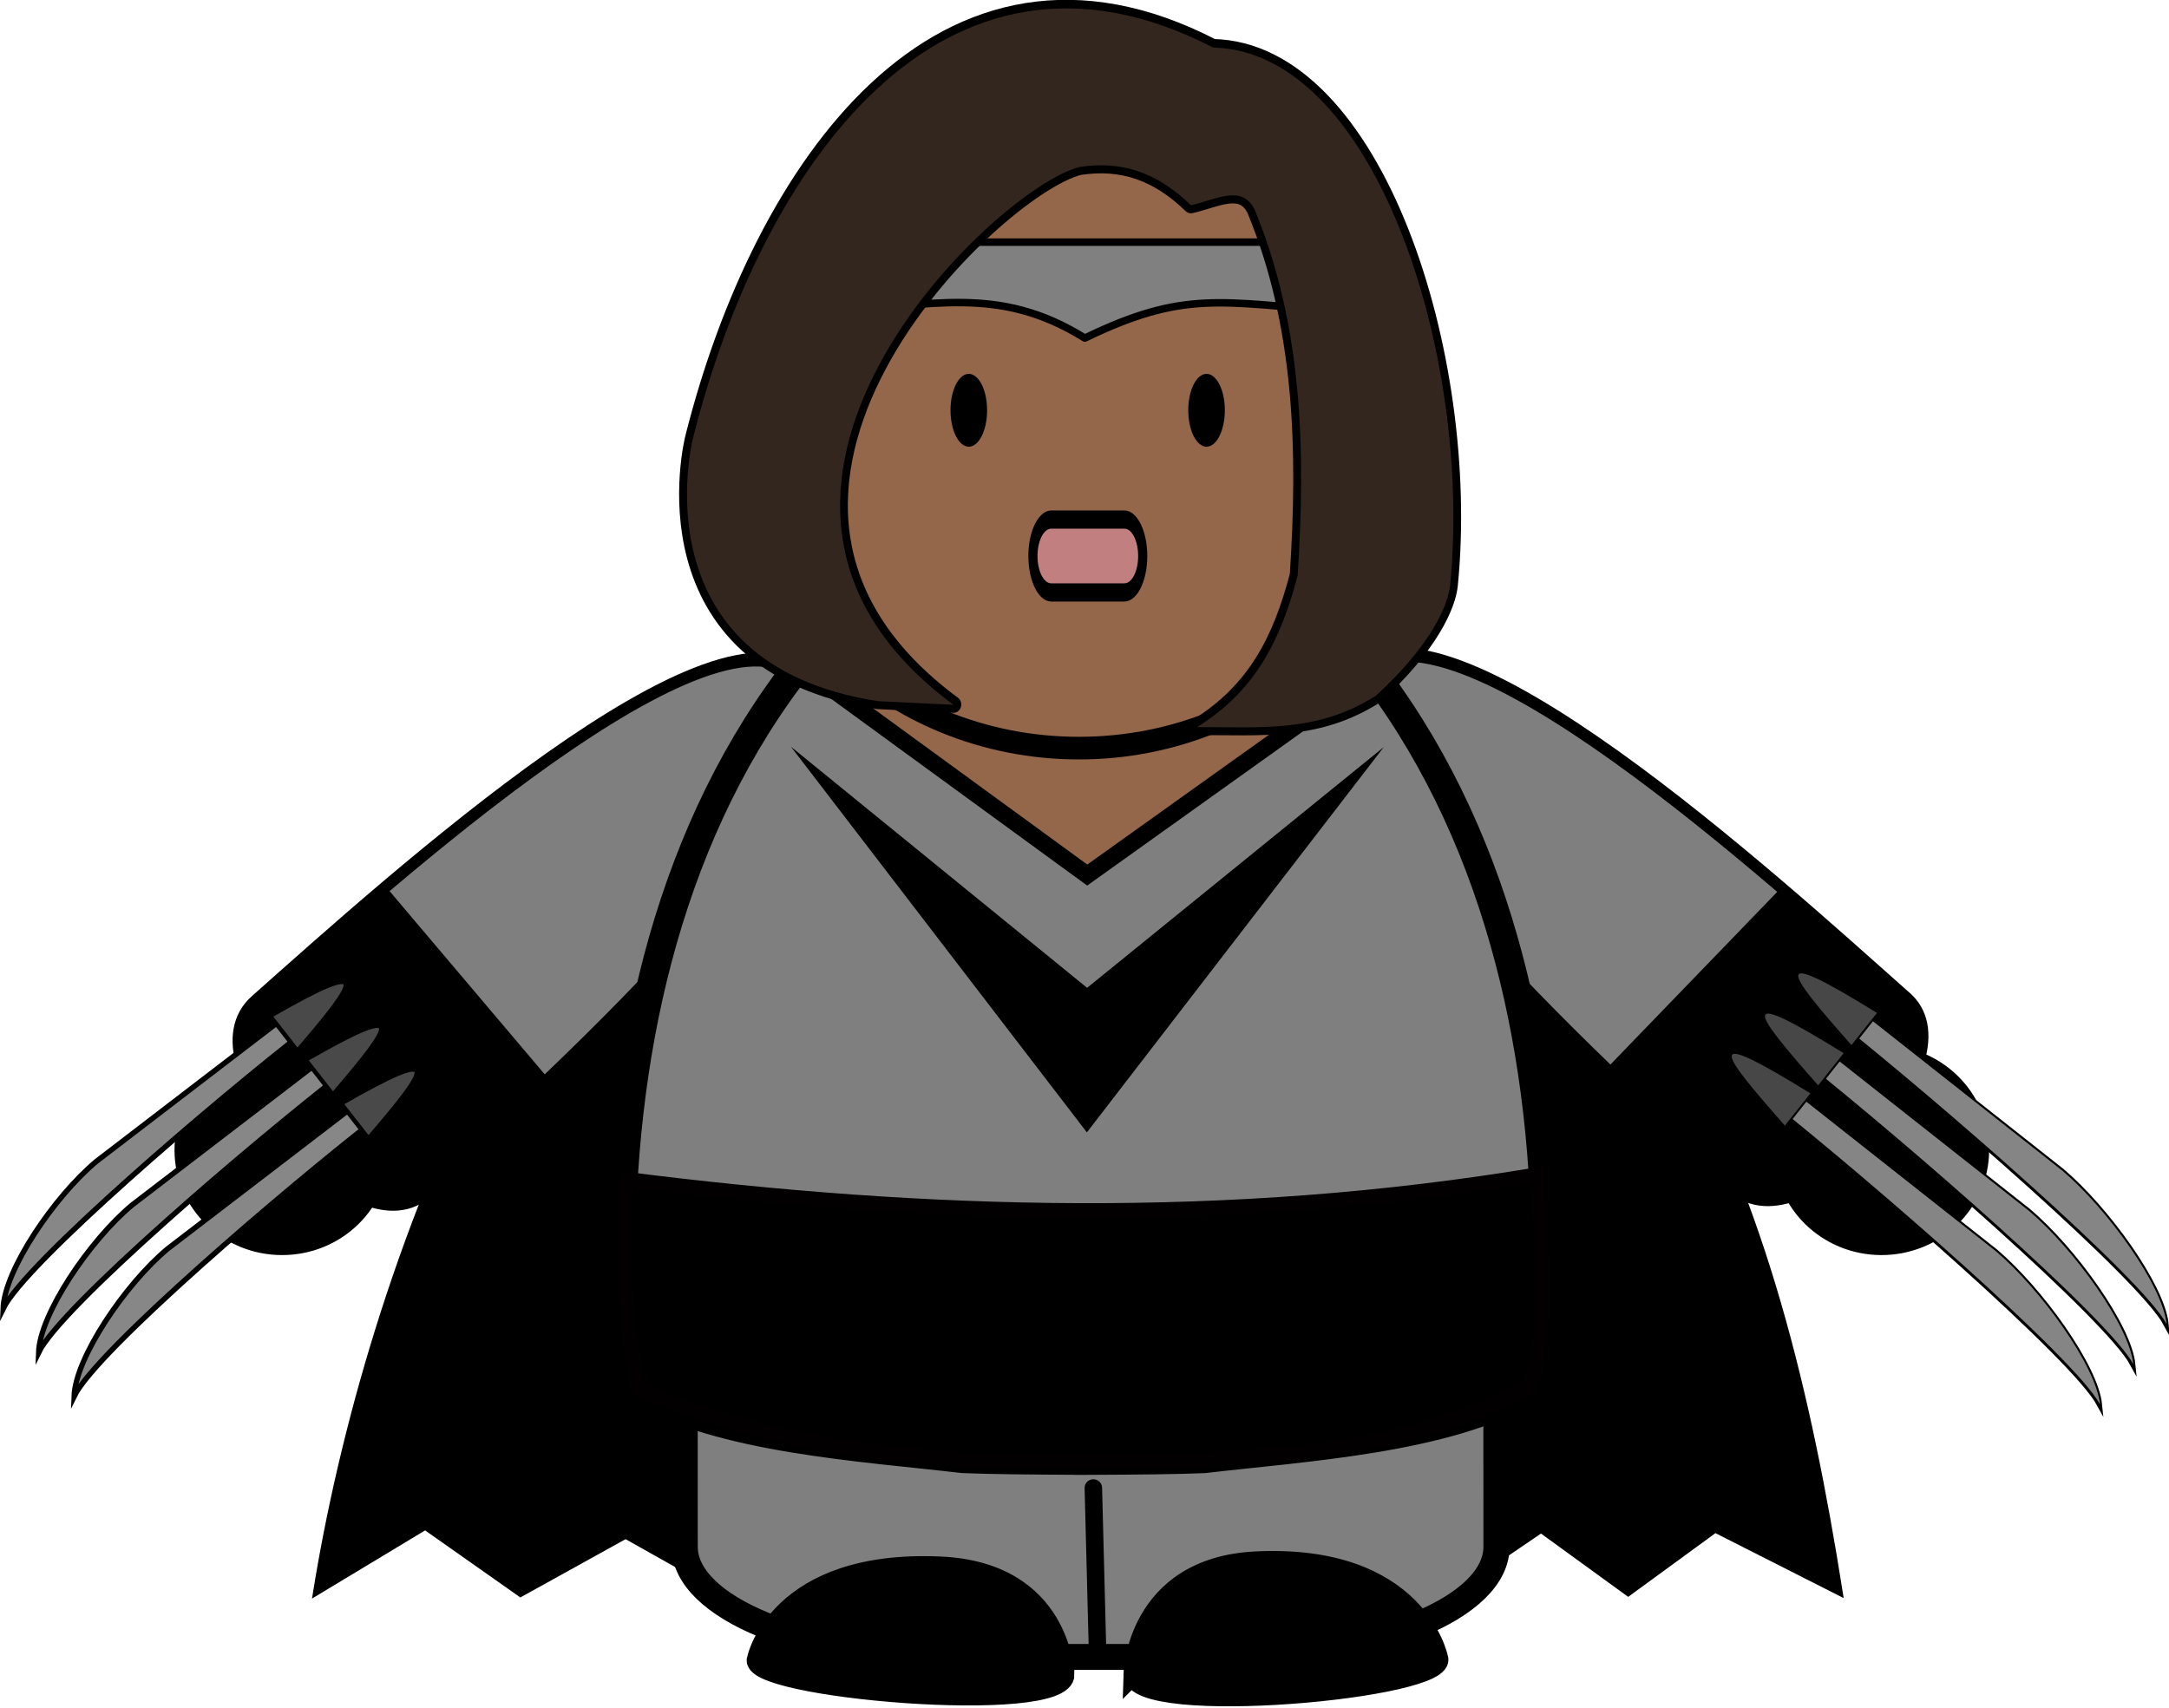 <?xml version="1.0" encoding="UTF-8" standalone="no"?>
<!-- Created with Inkscape (http://www.inkscape.org/) -->

<svg
   width="131.169mm"
   height="103.308mm"
   viewBox="0 0 131.169 103.308"
   version="1.1"
   id="svg1"
   xml:space="preserve"
   inkscape:version="1.3.2 (091e20e, 2023-11-25)"
   sodipodi:docname="heroin3 .svg"
   xmlns:inkscape="http://www.inkscape.org/namespaces/inkscape"
   xmlns:sodipodi="http://sodipodi.sourceforge.net/DTD/sodipodi-0.dtd"
   xmlns="http://www.w3.org/2000/svg"
   xmlns:svg="http://www.w3.org/2000/svg"><sodipodi:namedview
     id="namedview1"
     pagecolor="#ffffff"
     bordercolor="#000000"
     borderopacity="0.25"
     inkscape:showpageshadow="2"
     inkscape:pageopacity="0.0"
     inkscape:pagecheckerboard="0"
     inkscape:deskcolor="#d1d1d1"
     inkscape:document-units="mm"
     inkscape:zoom="0.8997615"
     inkscape:cx="263.40313"
     inkscape:cy="186.16044"
     inkscape:window-width="1366"
     inkscape:window-height="711"
     inkscape:window-x="1366"
     inkscape:window-y="0"
     inkscape:window-maximized="1"
     inkscape:current-layer="layer1" /><defs
     id="defs1" /><g
     inkscape:label="Capa 1"
     inkscape:groupmode="layer"
     id="layer1"
     transform="translate(28.366,-102.992)"><g
       id="surface87701"
       transform="matrix(0.353,0,0,0.353,-35.838,69.125)"><path
         stroke="#000000"
         stroke-linecap="square"
         stroke-width="0.878"
         d="M 178.119,196.432 C 113.698,229.777 83.934,314.509 75.201,368.987 l 18.813,-11.343 16.323,11.495 18.009,-9.972 17.67,9.947 14.063,-11.194 17.242,11.174 16.391,-11.083 16.944,11.063 14.982,-11.548 14.272,11.528 15.023,-10.54 14.292,10.52 15.947,-10.861 14.929,10.841 14.908,-10.89 21.444,10.865 C 325.397,299.075 306.067,244.976 231.17,196.461 Z"
         style="display:inline"
         id="path1-6" /><path
         style="fill:#000000;fill-opacity:1;fill-rule:nonzero;stroke:#000000;stroke-width:0.318;stroke-linecap:round;stroke-linejoin:round;stroke-miterlimit:4;stroke-opacity:1"
         d="m 23.018,8.985 c 0,4.875 -5.117,8.825 -11.429,8.825 -6.312,0 -11.429,-3.95 -11.429,-8.825 0,-4.875 5.117,-8.825 11.429,-8.825 6.312,0 11.429,3.95 11.429,8.825 z m 0,0"
         transform="matrix(1.591,0,0,2.003,51.061,275)"
         id="path3" /><path
         style="fill:#7f7f7f;fill-opacity:1;fill-rule:nonzero;stroke:#000000;stroke-width:0.68;stroke-linecap:round;stroke-linejoin:round;stroke-miterlimit:4;stroke-opacity:1"
         d="M 7.831,0.34 C 0.32,0.265 0.415,18.902 0.34,26.413 0.214,30.279 15.208,30.231 15.359,26.565 15.236,19.081 15.339,0.419 7.83,0.342 Z m 0,0"
         transform="matrix(1.96,2.178,-3.043,2.739,144.771,194.206)"
         id="path4" /><path
         style="fill:#000000;fill-opacity:1;fill-rule:nonzero;stroke:#000000;stroke-width:0.567;stroke-linecap:square;stroke-linejoin:round;stroke-miterlimit:4;stroke-opacity:1"
         d="m 0.41,26.854 0.127,-7.36 14.649,0.317 0.167,6.866 C 13.834,29.132 10.341,29.434 7.593,29.297 4.882,28.978 2.03,28.879 0.408,26.854 Z m 0,0"
         transform="matrix(1.96,2.178,-3.043,2.739,144.771,194.206)"
         id="path5" /><path
         style="fill:#7f7f7f;fill-opacity:1;fill-rule:nonzero;stroke:#000000;stroke-width:0.68;stroke-linecap:round;stroke-linejoin:round;stroke-miterlimit:4;stroke-opacity:1"
         d="M 7.83,0.34 C 0.32,0.265 0.414,18.902 0.34,26.413 0.213,30.279 15.208,30.231 15.358,26.565 15.236,19.081 15.339,0.419 7.829,0.342 Z m 0,0"
         transform="matrix(1.971,-2.168,3.029,2.754,237.228,227.207)"
         id="path6" /><path
         style="fill:#000000;fill-opacity:1;fill-rule:nonzero;stroke:#000000;stroke-width:0.567;stroke-linecap:square;stroke-linejoin:round;stroke-miterlimit:4;stroke-opacity:1"
         d="m 0.409,26.854 0.127,-7.36 14.65,0.317 0.168,6.866 c -1.521,2.455 -5.013,2.757 -7.76,2.62 -2.713,-0.319 -5.565,-0.418 -7.185,-2.443 z m 0,0"
         transform="matrix(1.971,-2.168,3.029,2.754,237.228,227.207)"
         id="path7" /><path
         style="fill:#7f7f7f;fill-opacity:1;fill-rule:evenodd;stroke:#000000;stroke-width:11.933;stroke-linecap:round;stroke-linejoin:round;stroke-miterlimit:4;stroke-opacity:1"
         d="m 810.755,847.056 h 125.233 c 67.566,0 122.332,22.728 122.331,50.752 v 223.324 c 0,28.024 -54.766,50.752 -122.332,50.752 H 810.754 c -67.566,0 -122.332,-22.728 -122.331,-50.752 l -4e-5,-223.324 c 10e-4,-28.024 54.766,-50.752 122.332,-50.752 z m 0,0"
         transform="matrix(0.376,0,1.57363e-4,0.372,-120.562,-56.095)"
         id="path8" /><path
         style="fill:none;stroke:#000000;stroke-width:7.968;stroke-linecap:round;stroke-linejoin:round;stroke-miterlimit:4;stroke-opacity:1"
         d="m 876.918,1165.602 -1.82,-71.561"
         transform="matrix(0.376,0,0,0.372,-120.562,-56.095)"
         id="path9" /><path
         style="fill:#000000;fill-opacity:1;fill-rule:nonzero;stroke:#000000;stroke-width:9.209;stroke-linecap:butt;stroke-linejoin:miter;stroke-miterlimit:4;stroke-opacity:1"
         d="m 893.388,1179.803 c 0,0 1.227,-49.231 55.785,-51.906 73.378,-3.597 82.903,44.354 82.903,44.354 6.54,14.295 -139.27,27.678 -138.687,7.551 z m -31.62,0 c 0,0 -1.237,-46.987 -56.232,-49.546 -73.992,-3.43 -83.589,42.341 -83.589,42.341 -6.603,13.645 140.559,26.514 139.966,7.3 z m 0,0"
         transform="matrix(0.376,0,0,0.372,-120.562,-56.095)"
         id="path10" /><path
         style="fill:#7f7f7f;fill-opacity:1;fill-rule:evenodd;stroke:#000000;stroke-width:12.956;stroke-linecap:round;stroke-linejoin:round;stroke-miterlimit:4;stroke-opacity:1"
         d="m 872.176,640.692 c -0.697,0.011 -1.393,0.042 -2.09,0.063 -0.395,-0.011 -0.79,-0.032 -1.185,-0.032 -0.613,-0.011 -1.237,0 -1.851,0 v 0.147 c -46.718,2.538 -89.994,30.384 -118.994,65.53 -62.169,74.843 -85.876,173.4 -87.966,267.993 1.632,24.259 -3.14,53.374 7.154,74.413 37.412,22.791 103.376,26.598 148.337,31.926 11.937,0.535 30.892,0.682 51.47,0.797 v 0.052 c 2.163,-0.011 4.211,-0.011 6.343,-0.032 h 0.624 c 20.588,-0.105 39.543,-0.252 51.47,-0.787 44.971,-5.328 110.935,-9.135 148.347,-31.926 10.294,-21.039 5.521,-50.154 7.154,-74.413 -2.09,-94.582 -25.808,-193.149 -87.966,-267.993 C 964.011,671.285 920.735,643.439 874.017,640.901 v -0.21 c -0.613,0 -1.237,-0.011 -1.84,0 z m 0,0"
         transform="matrix(0.376,0,0,0.372,-120.562,-56.095)"
         id="path11" /><path
         style="fill:#000000;fill-opacity:1;fill-rule:nonzero;stroke:#020000;stroke-width:6.893;stroke-linecap:square;stroke-linejoin:miter;stroke-miterlimit:4;stroke-opacity:1"
         d="m 667.67,1048.575 c 66.474,27.961 135.651,35.387 207.761,32.314 69.656,1.72 141.422,-2.465 198.569,-33.384 9.951,-30.52 4.055,-66.138 3.993,-97.781 -141.297,23.871 -279.278,19.676 -415.678,2.223 -2.62,32.461 -0.478,64.985 5.355,96.627 z m 0,0"
         transform="matrix(0.376,0,0,0.372,-120.562,-56.095)"
         id="path12" /><path
         style="fill:#94664a;fill-opacity:1;fill-rule:nonzero;stroke:#000000;stroke-width:2.919;stroke-linecap:round;stroke-linejoin:miter;stroke-miterlimit:4;stroke-opacity:1"
         d="m 207.429,245.88 -44.84,-32.707 c 18.449,-66.789 70.621,-76.648 90.051,0.399 z m 0,0"
         id="path13" /><path
         style="fill:#94664a;fill-opacity:1;fill-rule:nonzero;stroke:#000000;stroke-width:0.6;stroke-linecap:round;stroke-linejoin:round;stroke-miterlimit:4;stroke-opacity:1"
         d="m 116.7,148.5 c 0,4.874 -5.118,8.826 -11.43,8.826 -6.313,0 -11.43,-3.951 -11.43,-8.826 0,-4.874 5.117,-8.826 11.43,-8.826 6.313,0 11.43,3.952 11.43,8.826 z m 0,0"
         transform="matrix(5.182,0,0,6.465,-339.509,-792.984)"
         id="path14" /><path
         d="m 172.977,137.43 h 68.548 c 4.611,3.299 7.699,9.187 8.899,11.785 -20.066,-1.438 -26.271,-3.656 -43.403,4.657 -14.913,-9.271 -26.333,-5.398 -43.436,-4.675 1.933,-5.01 5.075,-8.887 9.396,-11.767 z"
         style="opacity:1;fill:#808080;fill-opacity:1;stroke:#000000;stroke-width:1.282;stroke-linecap:square;stroke-linejoin:round;stroke-dasharray:none;stroke-opacity:1"
         id="path1" /><path
         style="fill:none;stroke:#000000;stroke-width:0.6;stroke-linecap:round;stroke-linejoin:round;stroke-miterlimit:5.9;stroke-opacity:1"
         d="m 101.032,160.722 -2.906,-0.133 c -9.258,-1.343 -7.14,-9.386 -7.108,-9.502 2.602,-9.72 9.549,-19.184 19.992,-14.112 6.248,0.131 9.98,11.178 9.11,19.425 -0.077,0.722 -0.728,2.163 -2.855,3.995 -2.228,1.33 -4.362,1.132 -6.868,1.132 2.19,-1.283 3.195,-3.071 3.862,-5.474 0.314,-4.508 0.196,-9.015 -1.65,-13.216 -0.486,-0.932 -1.458,-0.372 -2.45,-0.164 -1.304,-1.189 -2.66,-1.614 -4.276,-1.383 -3.25,0.745 -15.713,11.881 -4.851,19.433"
         transform="matrix(4.457,0,0,4.742,-265.792,-545.491)"
         id="path15" /><path
         style="fill:#33261e;fill-opacity:1;fill-rule:nonzero;stroke:none"
         d="m 184.52,216.711 -12.953,-0.633 c -41.266,-6.367 -31.824,-44.512 -31.68,-45.062 11.598,-46.098 42.562,-90.977 89.105,-66.926 27.848,0.621 44.48,53.008 40.605,92.121 -0.344,3.426 -3.246,10.258 -12.727,18.945 -9.93,6.309 -19.441,5.367 -30.613,5.367 9.762,-6.086 14.238,-14.562 17.215,-25.961 1.398,-21.379 0.875,-42.754 -7.355,-62.676 -2.164,-4.422 -6.5,-1.766 -10.918,-0.777 -5.812,-5.641 -11.855,-7.656 -19.059,-6.559 -14.484,3.535 -70.035,56.344 -21.621,92.16"
         id="path16" /><path
         style="fill:#000000;fill-opacity:1;fill-rule:nonzero;stroke:#000000;stroke-width:0.318;stroke-linecap:round;stroke-linejoin:round;stroke-miterlimit:4;stroke-opacity:1"
         d="m 23.018,8.985 c 0,4.875 -5.117,8.825 -11.429,8.825 -6.312,0 -11.429,-3.95 -11.429,-8.825 0,-4.875 5.117,-8.825 11.429,-8.825 6.312,0 11.429,3.95 11.429,8.825 z m 0,0"
         transform="matrix(1.591,0,0,2.003,325.061,275)"
         id="path17" /><path
         style="fill:none;stroke:#000000;stroke-width:0.3;stroke-linecap:square;stroke-linejoin:miter;stroke-miterlimit:5.9;stroke-opacity:1"
         d="m 100.167,159.686 -0.375,14.105 c 0.043,3.13 1.5,7.97 3.141,9.406 -1.2,-2.586 -1.578,-16.748 -1.439,-23.534 z m 0,0"
         transform="matrix(-1.796,2.171,2.498,2.067,119.479,-279.333)"
         id="path18" /><path
         style="fill:#858585;fill-opacity:1;fill-rule:nonzero;stroke:none"
         d="m 338.555,268.184 35.914,28.34 c 7.742,6.562 17.219,19.73 17.859,26.262 -4.305,-7.949 -39.012,-38.043 -56.215,-51.766 z m 0,0"
         id="path19" /><path
         style="fill:none;stroke:#000000;stroke-width:0.244;stroke-linecap:square;stroke-linejoin:miter;stroke-miterlimit:5.9;stroke-opacity:1"
         d="m 99.584,160.936 c 1.068,-6.673 1.536,-5.261 2.498,0.045 z m 0,0"
         transform="matrix(-1.796,2.171,2.498,2.067,119.479,-279.333)"
         id="path20" /><path
         style="fill:#474747;fill-opacity:1;fill-rule:nonzero;stroke:none"
         d="m 342.723,269.5 c -18.59,-11.473 -15.902,-7.539 -4.375,5.516 z m 0,0"
         id="path21" /><path
         style="fill:none;stroke:#000000;stroke-width:0.3;stroke-linecap:square;stroke-linejoin:miter;stroke-miterlimit:5.9;stroke-opacity:1"
         d="m 103.342,159.686 -0.375,14.105 c 0.043,3.13 1.499,7.969 3.14,9.407 -1.199,-2.586 -1.578,-16.75 -1.438,-23.535 z m 3.175,-6.5e-4 -0.375,14.105 c 0.043,3.13 1.5,7.97 3.14,9.407 -1.2,-2.586 -1.578,-16.748 -1.437,-23.534 z m 0,0"
         transform="matrix(-1.796,2.171,2.498,2.067,119.479,-279.333)"
         id="path22" /><path
         style="fill:#858585;fill-opacity:1;fill-rule:nonzero;stroke:none"
         d="m 332.852,275.078 35.914,28.34 c 7.742,6.562 17.219,19.727 17.863,26.262 -4.309,-7.949 -39.016,-38.047 -56.219,-51.766 z m -5.703,6.891 35.914,28.34 c 7.742,6.562 17.219,19.73 17.863,26.262 -4.305,-7.949 -39.012,-38.043 -56.219,-51.762 z m 0,0"
         id="path23" /><path
         style="fill:none;stroke:#000000;stroke-width:0.244;stroke-linecap:square;stroke-linejoin:miter;stroke-miterlimit:5.9;stroke-opacity:1"
         d="m 102.76,160.935 c 1.065,-6.672 1.533,-5.26 2.497,0.046 z m 3.174,2.9e-4 c 1.067,-6.672 1.535,-5.26 2.498,0.045 z m 0,0"
         transform="matrix(-1.796,2.171,2.498,2.067,119.479,-279.333)"
         id="path24" /><path
         style="fill:#474747;fill-opacity:1;fill-rule:nonzero;stroke:none"
         d="m 337.016,276.395 c -18.582,-11.477 -15.895,-7.543 -4.371,5.516 z m -5.699,6.891 c -18.586,-11.473 -15.898,-7.539 -4.375,5.516 z m 0,0"
         id="path25" /><path
         style="fill:#000000;fill-opacity:1;fill-rule:nonzero;stroke:none"
         d="m 190.27,166.238 c 0,3.449 -1.402,6.242 -3.133,6.242 -1.73,0 -3.133,-2.793 -3.133,-6.242 0,-3.445 1.402,-6.238 3.133,-6.238 1.73,0 3.133,2.793 3.133,6.238 z m 0,0"
         id="path26" /><path
         style="fill:#000000;fill-opacity:1;fill-rule:nonzero;stroke:none"
         d="m 231,166.238 c 0,3.449 -1.402,6.242 -3.133,6.242 -1.73,0 -3.133,-2.793 -3.133,-6.242 0,-3.445 1.402,-6.238 3.133,-6.238 1.73,0 3.133,2.793 3.133,6.238 z m 0,0"
         id="path27" /><path
         style="fill:#c27f7f;fill-opacity:1;fill-rule:nonzero;stroke:#000000;stroke-width:1;stroke-linecap:round;stroke-linejoin:round;stroke-miterlimit:4;stroke-opacity:1"
         d="m 55.999,46 h 8.002 c 1.105,0 2,0.896 2,2.001 0,1.104 -0.895,2 -2,2 h -8.002 c -1.105,0 -2,-0.895 -2,-2 0,-1.104 0.895,-2.001 2,-2.001 z m 0,0"
         transform="matrix(1.567,0,0,3.12,113.508,41.447)"
         id="path28" /><g
         id="g1"
         transform="matrix(1.916,2.364,-2.343,1.898,77.957,260.94)"><path
           d="m 100.167,159.686 -0.375,14.105 c 0.043,3.13 1.5,7.97 3.141,9.407 -1.2,-2.586 -1.578,-16.749 -1.438,-23.534 z"
           style="fill:#878787;fill-opacity:1;stroke:#000000;stroke-width:0.3;stroke-linecap:square;stroke-linejoin:miter;stroke-miterlimit:5.9;stroke-dasharray:none;paint-order:stroke markers fill"
           transform="translate(-99.442,-156.33)"
           id="path1-2" /><path
           d="m 99.584,160.935 c 1.067,-6.672 1.535,-5.26 2.498,0.045 z"
           style="display:inline;fill:#494949;fill-opacity:1;stroke:#000000;stroke-width:0.244;stroke-linecap:square;stroke-linejoin:miter;stroke-miterlimit:5.9;stroke-dasharray:none;paint-order:stroke markers fill"
           transform="translate(-99.442,-156.33)"
           id="path2" /><path
           d="m 103.342,159.686 -0.375,14.105 c 0.043,3.13 1.5,7.97 3.141,9.407 -1.2,-2.586 -1.578,-16.749 -1.438,-23.534 z m 3.175,0 -0.375,14.105 c 0.043,3.13 1.5,7.97 3.141,9.407 -1.2,-2.586 -1.578,-16.749 -1.438,-23.534 z"
           style="fill:#878787;fill-opacity:1;stroke:#000000;stroke-width:0.3;stroke-linecap:square;stroke-linejoin:miter;stroke-miterlimit:5.9;stroke-dasharray:none;paint-order:stroke markers fill"
           transform="translate(-99.442,-156.33)"
           id="path3-9" /><path
           d="m 102.76,160.935 c 1.066,-6.672 1.534,-5.26 2.497,0.045 z m 3.174,0 c 1.067,-6.672 1.535,-5.26 2.498,0.045 z"
           style="display:inline;fill:#494949;fill-opacity:1;stroke:#000000;stroke-width:0.244;stroke-linecap:square;stroke-linejoin:miter;stroke-miterlimit:5.9;stroke-dasharray:none;paint-order:stroke markers fill"
           transform="translate(-99.442,-156.33)"
           id="path4-1" /></g><path
         d="m 207.407,265.2 50.824,-41.249 -50.864,66.02 -50.703,-66.086 z"
         style="display:inline;fill:#000000;fill-opacity:1;stroke:none;stroke-width:1.217;stroke-dasharray:none;stroke-opacity:1"
         id="path1-62" /></g></g></svg>
